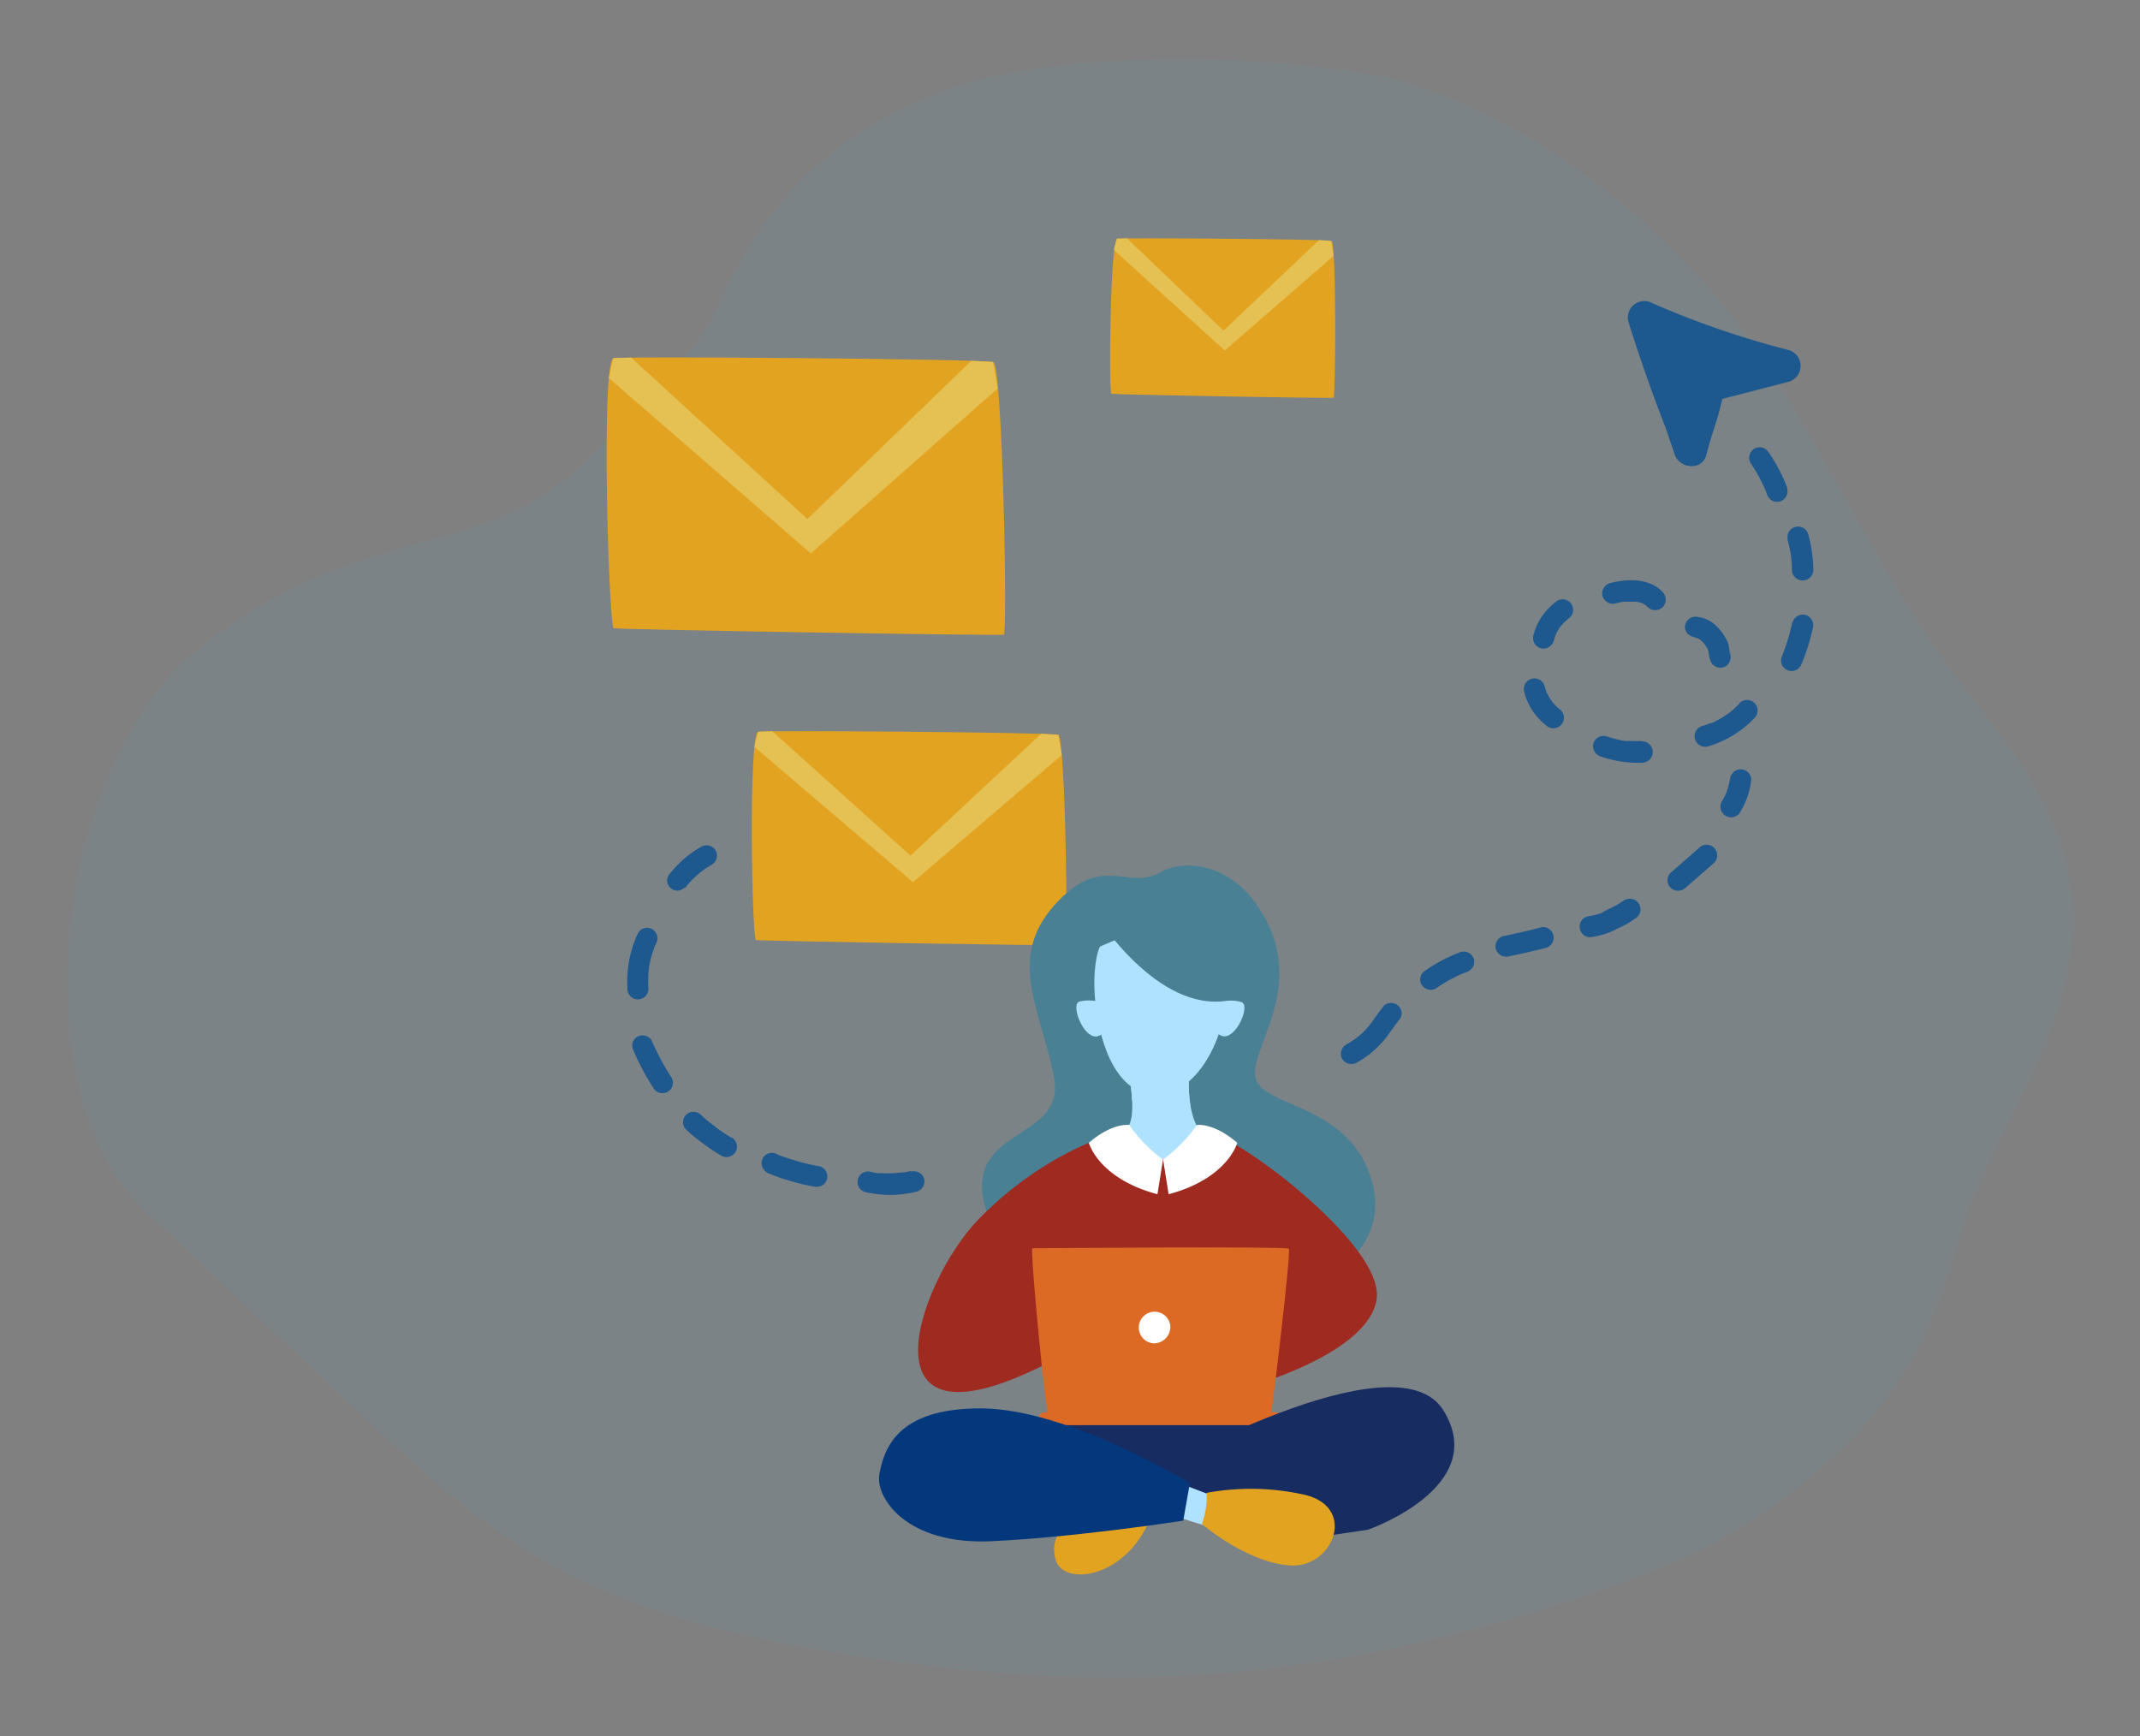 <svg xmlns="http://www.w3.org/2000/svg" viewBox="0 0 300.37 243.72"><rect x="0" y="0" width="300.37" height="243.72" fill="#808080" stroke="none"/><defs><style>.ff825007-c470-497c-972d-fbdea2cf5789{isolation:isolate;}.e8251ace-83e5-4b5e-9c51-0e6fe52f53dd,.f413d1f1-2e7f-44bc-a091-2faae7b34c12{mix-blend-mode:multiply;}.e8251ace-83e5-4b5e-9c51-0e6fe52f53dd{opacity:0.15;}.f1bf6edf-25b6-4353-8ffa-0ea84eaa39fb{fill:#6896aa;}.ad9c29a6-1625-451c-af7d-49c9857a47dd{fill:#e2a321;}.e3e8ff50-220f-4186-baf7-532f51fd6156{fill:#e5c052;}.ba87e7f4-af72-49ca-9dbf-b90b43452516{fill:#4a8094;}.a46d343a-f559-40bb-9e13-c31d5cbffedf,.f413d1f1-2e7f-44bc-a091-2faae7b34c12{fill:#aee2ff;}.a6973018-c74a-4d25-915a-a2dad6700287{fill:#9f2a20;}.f84e2641-981d-4de5-83d4-3d1797e5f6c6{fill:#172c60;}.bb55f41a-4220-4d15-b51c-e2a3d503048d{fill:#dd6a24;}.f4e05c04-46d1-4ff3-b495-145fc3091c92{fill:#fff;}.bab7aca1-bac0-4671-8b41-316acd0a0b63{fill:#03387d;}.acf3978c-04b3-4502-8ea9-267b361adefd{fill:#1d588e;}</style></defs><g class="ff825007-c470-497c-972d-fbdea2cf5789"><g id="b4ca45fa-cb3d-4023-a8b2-5928a65437b0" data-name="Layer 1"><g class="e8251ace-83e5-4b5e-9c51-0e6fe52f53dd"><path class="f1bf6edf-25b6-4353-8ffa-0ea84eaa39fb" d="M193.93,10.68a165,165,0,0,0-39.34-2c-8.17.56-16.49,1.74-24,4.79C115.23,19.68,106.56,30,100.7,43c-3.8,8.37-8.88,10.38-14.93,17.85C70,80.38,52,71.55,28.18,90.81c-10.56,8-16.11,24.63-17.61,33.63-1.09,6.53-4.4,32.24,10.09,45.81L50.2,198.09c8.95,8.44,18,16.95,29.68,22.9,9.59,4.9,20.67,7.91,32,10,36.34,6.66,67.26,6.44,103.92-4.85,12.24-3.77,24.41-8.1,34.09-15.42,15.95-12.07,20.8-21.61,25.57-38.26,4.59-16,23.13-35.11,11.93-58.77-3.43-7.26-9.08-13.56-13.94-20.25-10.56-14.52-17.49-31-27.92-45.87S214.8,15.54,193.93,10.68Z"/></g><path class="ad9c29a6-1625-451c-af7d-49c9857a47dd" d="M86.14,88.18c-.68-.11-1.85-37.65,0-37.92s52,.11,53.29.56,2,38.09,1.47,38.26S87.41,88.38,86.14,88.18Z"/><polygon class="e3e8ff50-220f-4186-baf7-532f51fd6156" points="88.59 50.19 113.33 72.85 136.33 50.64 139.38 50.82 140.03 54.53 113.81 77.68 85.44 53.05 86.09 50.26 88.59 50.19"/><path class="ad9c29a6-1625-451c-af7d-49c9857a47dd" d="M106.1,131.94c-.55-.08-1.09-29,.33-29.23s41.11.08,42.11.43,1.38,29.36,1,29.5S107.1,132.09,106.1,131.94Z"/><polygon class="e3e8ff50-220f-4186-baf7-532f51fd6156" points="108.41 102.65 127.79 120.09 146.13 103 148.54 103.14 149.03 105.98 128.14 123.82 105.89 104.84 106.43 102.7 108.41 102.65"/><path class="ad9c29a6-1625-451c-af7d-49c9857a47dd" d="M156,55.27c-.39-.06-.19-21.62.83-21.77s29.35.06,30.06.32.57,21.87.29,22S156.66,55.38,156,55.27Z"/><polygon class="e3e8ff50-220f-4186-baf7-532f51fd6156" points="158.19 33.46 171.73 46.41 185.12 33.71 186.84 33.82 187.16 35.93 171.91 49.2 156.34 35.08 156.78 33.5 158.19 33.46"/><path class="ba87e7f4-af72-49ca-9dbf-b90b43452516" d="M138.44,170c-3.74-12,11.14-9.56,9.51-18.7s-6.8-16.52,0-24.2c6.65-7.5,10.26-2.12,14.7-4.57s10-.34,13,3.46c9,11.49-.47,21.09.57,25.31s13.44,3.56,16.39,14.67S182,181.52,182,181.52l-25.86-10.78Z"/><path class="a46d343a-f559-40bb-9e13-c31d5cbffedf" d="M158.37,149.62c.11,1.43,1.11,6.27.12,8.28s-6,3.32-6,3.32l5.62,7.5,11.3-.27,4.26-6-2.14-2.08s-5.53.86-4.56-11.08S158.37,149.62,158.37,149.62Z"/><path class="a6973018-c74a-4d25-915a-a2dad6700287" d="M154.71,159.7s-8.82,2.66-17.35,11.42S119.71,205.77,148,190.83l2-4.09.37-5.18L172.26,186l4.21,8.25s15.6-4.5,16.75-11.85-18.28-21.78-21.72-22.6c0,0-2.53,2.59-8.26,2.91S154.71,159.7,154.71,159.7Z"/><path class="f84e2641-981d-4de5-83d4-3d1797e5f6c6" d="M176.47,194.29l1.19,7.32L165.54,209l-11.18-.25-9.09-4.56A28.44,28.44,0,0,0,150,192.12C151.23,184.55,176.47,194.29,176.47,194.29Z"/><path class="bb55f41a-4220-4d15-b51c-e2a3d503048d" d="M144.91,175.2s35.86-.29,36,.07c.3.74-2.47,23.87-2.64,23.93s-30.7.31-31,.12C146.8,198.94,144.54,175.46,144.91,175.2Z"/><path class="f413d1f1-2e7f-44bc-a091-2faae7b34c12" d="M158.46,150.43c.14,1,.36,2.51.44,4a21.49,21.49,0,0,0,8.18.8,24.32,24.32,0,0,1-.13-5.9,15.92,15.92,0,0,0,.06-1.89l-7.62,2Z"/><path class="a46d343a-f559-40bb-9e13-c31d5cbffedf" d="M154.43,132.84c-.38.44-1.16,3.42-.67,8,.65,6.17,3.26,13.21,9,12.78s10.31-9.14,9.56-18.64-7.8-6.48-7.8-6.48Z"/><path class="a46d343a-f559-40bb-9e13-c31d5cbffedf" d="M171.19,140.66l.32-.08a5.46,5.46,0,0,1,2.74.07c1.49.49-1.34,6.59-3.41,4.29S171.19,140.66,171.19,140.66Z"/><path class="a46d343a-f559-40bb-9e13-c31d5cbffedf" d="M154.59,140.71l-.32-.09a5.52,5.52,0,0,0-2.74-.05c-1.51.42,1.1,6.64,3.25,4.44S154.59,140.71,154.59,140.71Z"/><path class="f4e05c04-46d1-4ff3-b495-145fc3091c92" d="M164.27,186.12a2.22,2.22,0,1,0-2.21,2.43A2.33,2.33,0,0,0,164.27,186.12Z"/><path class="ba87e7f4-af72-49ca-9dbf-b90b43452516" d="M153.76,128.3c.15.31,8.67,13.84,18.59,12.14s-1.45-17.38-1.45-17.38l-8.25,2.78Z"/><path class="f4e05c04-46d1-4ff3-b495-145fc3091c92" d="M158.49,157.9s-2.34-.37-5.66,2.5c0,0,1.31,5,9.63,7.22l.78-4.87A21.07,21.07,0,0,1,158.49,157.9Z"/><path class="f4e05c04-46d1-4ff3-b495-145fc3091c92" d="M168,157.9s2.34-.37,5.66,2.5c0,0-1.31,5-9.63,7.22l-.78-4.87A21.28,21.28,0,0,0,168,157.9Z"/><path class="bb55f41a-4220-4d15-b51c-e2a3d503048d" d="M179,198.22H146.6a.87.87,0,0,0-.82.91h0a.86.86,0,0,0,.82.9H179a.86.86,0,0,0,.82-.9h0A.87.87,0,0,0,179,198.22Z"/><path class="ad9c29a6-1625-451c-af7d-49c9857a47dd" d="M150.35,213.34s-3.33,2.06-2.14,5.7,10,2.49,13.36-6.2S150.35,213.34,150.35,213.34Z"/><path class="f84e2641-981d-4de5-83d4-3d1797e5f6c6" d="M192,214.71s17.29-6,10.58-16.78-41.1,8.9-41.1,8.9l11.9,8.09,11.88.78Z"/><polygon class="a46d343a-f559-40bb-9e13-c31d5cbffedf" points="166.34 208.47 170.19 209.95 170.18 214.46 165.38 212.96 166.34 208.47"/><path class="bab7aca1-bac0-4671-8b41-316acd0a0b63" d="M167,208.2s-16.92-10.42-29.16-10.52-13.79,6-14.41,9.21,3.68,10,15.76,9.43,26.89-2.89,26.89-2.89Z"/><path class="ad9c29a6-1625-451c-af7d-49c9857a47dd" d="M169.37,209.53a11.5,11.5,0,0,1-.67,4.37s6.19,5.36,12.32,5.82,9.68-8.43,1.72-10A34.46,34.46,0,0,0,169.37,209.53Z"/><path class="acf3978c-04b3-4502-8ea9-267b361adefd" d="M236,59.52q-2.88-7.41-5.26-15a137.25,137.25,0,0,0,19.68,6.81l-9,2.32a2.85,2.85,0,0,0-1.48.71,2.33,2.33,0,0,0-.46,1.07c-.65,2.62-1.62,5.11-2.27,7.74Z"/><path class="acf3978c-04b3-4502-8ea9-267b361adefd" d="M238.26,58.91q-2.88-7.42-5.26-15l-3.38,2.6a132.75,132.75,0,0,0,20.23,7V49.1c-3,.78-6,1.52-9,2.32A5,5,0,0,0,238.21,53a8,8,0,0,0-1.2,3.09c-.62,2.18-1.38,4.31-1.94,6.5h4.44l-1.25-3.64a2.36,2.36,0,0,0-2.83-1.61,2.32,2.32,0,0,0-1.6,2.83l1.24,3.64c.71,2,3.86,2.32,4.44,0,.48-1.9,1.12-3.74,1.68-5.62.23-.77.4-1.67.64-2.4a.36.36,0,0,1-.26.26,4.77,4.77,0,0,1,.54-.15c.27-.08.54-.14.82-.21l8.15-2.11a2.32,2.32,0,0,0,0-4.44,125.35,125.35,0,0,1-19.14-6.58,2.31,2.31,0,0,0-3.38,2.6q2.38,7.59,5.27,15a2.36,2.36,0,0,0,2.83,1.61A2.32,2.32,0,0,0,238.26,58.91Z"/><path class="acf3978c-04b3-4502-8ea9-267b361adefd" d="M250.91,75.79a20.57,20.57,0,0,1,.51,2.48l-.06-.39a16.2,16.2,0,0,1,.16,2.09,1.49,1.49,0,0,0,3,0,20.52,20.52,0,0,0-.72-5,1.49,1.49,0,0,0-2.87.8Z"/><path class="acf3978c-04b3-4502-8ea9-267b361adefd" d="M251.58,87.3a29.56,29.56,0,0,1-1.54,5,1.5,1.5,0,0,0,.15,1.15,1.53,1.53,0,0,0,.89.68,1.46,1.46,0,0,0,1.14-.15,1.75,1.75,0,0,0,.69-.89,29.45,29.45,0,0,0,1.54-4.94,1.53,1.53,0,0,0-1-1.84,1.51,1.51,0,0,0-1.83,1Z"/><path class="acf3978c-04b3-4502-8ea9-267b361adefd" d="M244.19,98.7a13.84,13.84,0,0,1-1.25,1.17l-.15.12c-.15.13.29-.22,0,0l-.32.23c-.24.17-.48.33-.73.48a13.78,13.78,0,0,1-1.47.78l-.09,0-.05,0-.41.16-.84.27a1.49,1.49,0,0,0,.79,2.87,14.72,14.72,0,0,0,6.59-4,1.48,1.48,0,1,0-2.1-2.1Z"/><path class="acf3978c-04b3-4502-8ea9-267b361adefd" d="M230.52,104a13.26,13.26,0,0,1-1.41,0l-.6,0a1.64,1.64,0,0,1-.4,0l.2,0-.2,0a15.11,15.11,0,0,1-2.63-.66,1.5,1.5,0,0,0-1.83,1,1.53,1.53,0,0,0,1,1.83,16,16,0,0,0,5.83.88,1.49,1.49,0,0,0,0-3Z"/><path class="acf3978c-04b3-4502-8ea9-267b361adefd" d="M218.82,99.49l0,0,.3.24a7.23,7.23,0,0,1-1.32-1.33l.23.3A7.69,7.69,0,0,1,217,97l.15.35a6.74,6.74,0,0,1-.36-1.1,1.49,1.49,0,0,0-2.87.79,8.62,8.62,0,0,0,1.15,2.66,9.38,9.38,0,0,0,2.21,2.32,1.47,1.47,0,0,0,1.14.15,1.49,1.49,0,0,0,.89-.68,1.45,1.45,0,0,0,.15-1.15l-.15-.35a1.52,1.52,0,0,0-.53-.54Z"/><path class="acf3978c-04b3-4502-8ea9-267b361adefd" d="M218.11,89.9a9,9,0,0,1,.33-1l-.15.36a7.62,7.62,0,0,1,.94-1.61L219,88a7.1,7.1,0,0,1,1.22-1.23l-.3.23.15-.11a1.63,1.63,0,0,0,.68-.89,1.49,1.49,0,0,0-.15-1.15,1.53,1.53,0,0,0-.89-.68,1.46,1.46,0,0,0-1.14.15,9,9,0,0,0-2.18,2.25,8.2,8.2,0,0,0-1.15,2.58,1.48,1.48,0,0,0,1,1.83,1.51,1.51,0,0,0,1.83-1Z"/><path class="acf3978c-04b3-4502-8ea9-267b361adefd" d="M226.73,84.7c.39-.1.79-.18,1.19-.25s-.13,0-.16,0a.68.68,0,0,1,.2,0l.36,0a7.42,7.42,0,0,1,.82,0l.38,0,.22,0c.26,0-.31-.06-.13,0a6.79,6.79,0,0,1,.78.18l.22.08c.23.08-.27-.13-.12-.05l.37.2.16.1c.21.13,0,0-.09-.07.1.12.24.21.34.32a1.51,1.51,0,0,0,2.11,0,1.53,1.53,0,0,0,0-2.11c-1.88-2-5-1.88-7.44-1.24a1.49,1.49,0,0,0-1,1.83,1.52,1.52,0,0,0,1.83,1Z"/><path class="acf3978c-04b3-4502-8ea9-267b361adefd" d="M238,89.47h.12l-.4,0a2.85,2.85,0,0,1,.81.21l-.36-.15a3.62,3.62,0,0,1,.68.41l-.3-.23a4.43,4.43,0,0,1,.77.79l-.23-.3a6.09,6.09,0,0,1,.72,1.12l-.15-.35a3.29,3.29,0,0,1,.19.88A3.58,3.58,0,0,0,240.2,93a1.5,1.5,0,0,0,2,.53,1.51,1.51,0,0,0,.53-2l0-.09.15.35c-.2-.47-.15-1-.32-1.48a6.76,6.76,0,0,0-1.14-1.89,5.6,5.6,0,0,0-1.35-1.22,4.77,4.77,0,0,0-2.08-.64A1.47,1.47,0,0,0,236.5,88a1.48,1.48,0,0,0,.43,1,1.71,1.71,0,0,0,1.06.44Z"/><path class="acf3978c-04b3-4502-8ea9-267b361adefd" d="M242.8,109.42v.07l.05-.4a9.76,9.76,0,0,1-.67,2.49l.15-.35a11.87,11.87,0,0,1-.6,1.18,1.49,1.49,0,1,0,2.57,1.5,11.36,11.36,0,0,0,1-2.16,11.52,11.52,0,0,0,.5-2.33,1.44,1.44,0,0,0-.43-1,1.48,1.48,0,0,0-2.11,0l-.23.3a1.5,1.5,0,0,0-.2.75Z"/><path class="acf3978c-04b3-4502-8ea9-267b361adefd" d="M238.49,119l-4,3.5a1.47,1.47,0,0,0,0,2.1,1.51,1.51,0,0,0,2.1,0l4-3.49a1.49,1.49,0,1,0-2.11-2.11Z"/><path class="acf3978c-04b3-4502-8ea9-267b361adefd" d="M228.09,126.27c-.44.29-.86.59-1.32.84s-.89.43-1.33.66a2,2,0,0,0-.25.14l-.26.12-.16.07c.46-.21.22-.09.12,0-.3.12-.6.21-.9.3l-.49.11-.29.06c-.38.06.27,0-.05,0a1.62,1.62,0,0,0-1,.43,1.49,1.49,0,0,0,1,2.55,10.55,10.55,0,0,0,3.76-1.16c.43-.23.89-.41,1.31-.64s.91-.57,1.36-.87a1.49,1.49,0,0,0-1.5-2.57Z"/><path class="acf3978c-04b3-4502-8ea9-267b361adefd" d="M216.11,130.22c-1.7.43-3.42.83-5.15,1.18a1.5,1.5,0,0,0-1,1.83,1.52,1.52,0,0,0,1.83,1c1.73-.35,3.45-.75,5.16-1.18a1.49,1.49,0,1,0-.8-2.87Z"/><path class="acf3978c-04b3-4502-8ea9-267b361adefd" d="M205.07,133.6a22.52,22.52,0,0,0-5,2.61,1.48,1.48,0,0,0-.54,2,1.51,1.51,0,0,0,2,.54,20.85,20.85,0,0,1,3.95-2.18l-.35.15.7-.28a1.65,1.65,0,0,0,.89-.69,1.57,1.57,0,0,0,.15-1.14,1.5,1.5,0,0,0-1.83-1Z"/><path class="acf3978c-04b3-4502-8ea9-267b361adefd" d="M194.25,141.18c-.43.52-.83,1.06-1.22,1.61l-.49.69-.27.37c.32-.45,0,0-.08.09a11.33,11.33,0,0,1-1.37,1.4l-.43.35c.3-.28.1-.07,0,0l-.27.19a13.24,13.24,0,0,1-1.19.75,1.51,1.51,0,0,0-.54,2,1.53,1.53,0,0,0,2,.54,13.91,13.91,0,0,0,3.81-3.1c.44-.53.84-1.09,1.24-1.65l.49-.68.27-.37c-.33.45,0,0,.1-.11a1.6,1.6,0,0,0,.44-1,1.54,1.54,0,0,0-.44-1.06,1.5,1.5,0,0,0-2.1,0Z"/><path class="acf3978c-04b3-4502-8ea9-267b361adefd" d="M250.88,68.52a23.39,23.39,0,0,0-2.61-5,1.61,1.61,0,0,0-.89-.69,1.54,1.54,0,0,0-1.15.15,1.51,1.51,0,0,0-.53,2A22,22,0,0,1,247.88,69l-.15-.35c.1.23.19.46.28.7a1.63,1.63,0,0,0,.68.89,1.59,1.59,0,0,0,1.15.15,1.51,1.51,0,0,0,1-1.83Z"/><path class="acf3978c-04b3-4502-8ea9-267b361adefd" d="M102.73,159.72a22.83,22.83,0,0,1-2.9-2l.29.23a20.55,20.55,0,0,1-1.68-1.41,1.47,1.47,0,1,0-2.07,2.08,27.06,27.06,0,0,0,2.48,2,22.66,22.66,0,0,0,2.4,1.59,1.47,1.47,0,0,0,1.48-2.54Z"/><path class="acf3978c-04b3-4502-8ea9-267b361adefd" d="M94.24,151.23a36.27,36.27,0,0,1-2.77-5.18,1.43,1.43,0,0,0-.87-.67,1.45,1.45,0,0,0-1.81,1,1.65,1.65,0,0,0,.15,1.13,34.74,34.74,0,0,0,2.76,5.18,1.47,1.47,0,1,0,2.54-1.48Z"/><path class="acf3978c-04b3-4502-8ea9-267b361adefd" d="M91,138.67a17.42,17.42,0,0,1,0-1.77c0-.29,0-.59.08-.88s0,.24,0-.11c0-.15,0-.29.07-.44a13.26,13.26,0,0,1,.41-1.65,8.15,8.15,0,0,1,.29-.83c0-.12.09-.23.13-.35-.13.32.08-.17.11-.22a1.5,1.5,0,0,0-.53-2,1.48,1.48,0,0,0-2,.53,15.85,15.85,0,0,0-1.49,7.73,1.47,1.47,0,1,0,2.93,0Z"/><path class="acf3978c-04b3-4502-8ea9-267b361adefd" d="M127.87,164.35c-.2.05-.39.1-.59.13a1.86,1.86,0,0,1-.34.06c-.11,0-.51,0,0,0-.52,0-1,.11-1.57.12a16.07,16.07,0,0,1-1.7,0l-.42,0-.21,0h.07l-.81-.16a1.47,1.47,0,1,0-.78,2.83,15.42,15.42,0,0,0,7.18-.09,1.48,1.48,0,0,0,1-1.8,1.5,1.5,0,0,0-1.81-1Z"/><path class="acf3978c-04b3-4502-8ea9-267b361adefd" d="M96.13,124.65a14.32,14.32,0,0,1,2.47-2.45l-.29.23a14.38,14.38,0,0,1,1.6-1.07,1.48,1.48,0,0,0,.53-2,1.5,1.5,0,0,0-2-.52,15.13,15.13,0,0,0-4.38,3.74,1.62,1.62,0,0,0-.43,1,1.5,1.5,0,0,0,.43,1,1.46,1.46,0,0,0,1,.43,1.44,1.44,0,0,0,1-.43Z"/><path class="acf3978c-04b3-4502-8ea9-267b361adefd" d="M107.64,164.59a29.18,29.18,0,0,0,3.4,1.2,27.34,27.34,0,0,0,3.22.75,1.63,1.63,0,0,0,1.13-.15,1.47,1.47,0,0,0-.35-2.69,26.24,26.24,0,0,1-3.13-.72c-.55-.16-1.09-.33-1.63-.51-.26-.09-.51-.17-.76-.27l-.36-.14L109,162c-.26-.1.34.15.09,0a1.63,1.63,0,0,0-1.13-.15,1.53,1.53,0,0,0-.88.68,1.5,1.5,0,0,0,.53,2Z"/></g></g></svg>